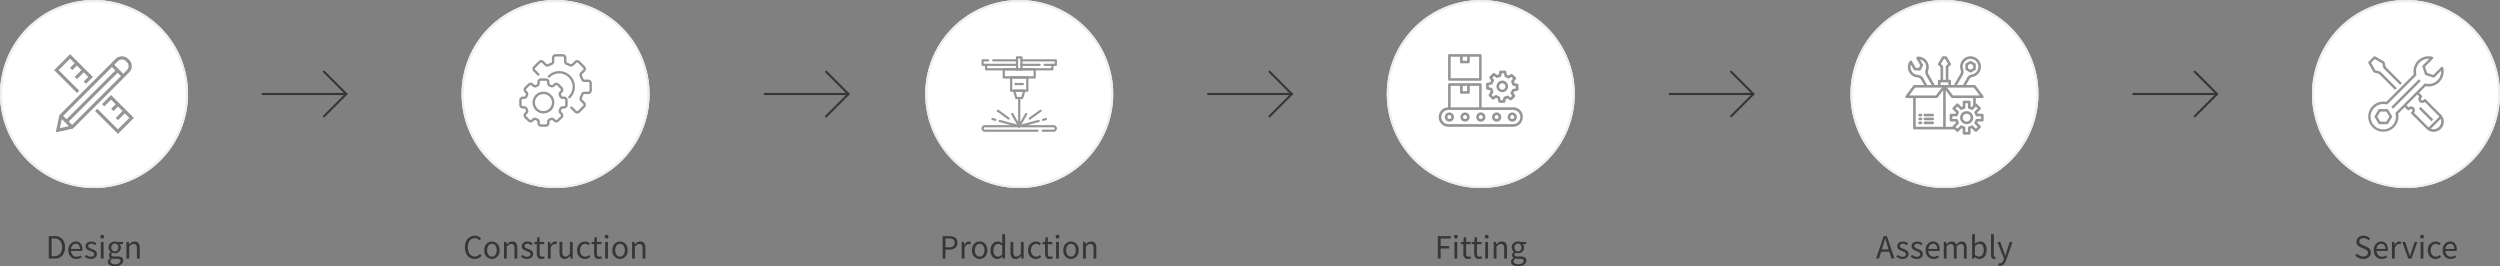 <svg xmlns="http://www.w3.org/2000/svg" xmlns:xlink="http://www.w3.org/1999/xlink" width="1170" height="124.584" viewBox="0 0 1170 124.584">
  <rect x="0" y="0" width="1170" height="124.584" fill="#808080" stroke="none"/>
  <defs>
    <clipPath id="clip-path">
      <path id="path4008" d="M0-682.665H35.333v35.333H0Z" transform="translate(0 682.665)" fill="#959595"/>
    </clipPath>
  </defs>
  <g id="cinnosti_en_desktop" transform="translate(-375 -1429)">
    <path id="Path_490" data-name="Path 490" d="M-21.176,0V-10.5h2.624a4.816,4.816,0,0,1,3.7,1.352A5.424,5.424,0,0,1-13.592-5.3a5.623,5.623,0,0,1-1.256,3.9A4.651,4.651,0,0,1-18.488,0Zm1.328-1.088h1.2A3.375,3.375,0,0,0-15.888-2.2a4.722,4.722,0,0,0,.92-3.1,4.525,4.525,0,0,0-.92-3.048,3.451,3.451,0,0,0-2.76-1.064h-1.2ZM-8.312.192A3.717,3.717,0,0,1-10.2-.3a3.507,3.507,0,0,1-1.344-1.4,4.491,4.491,0,0,1-.5-2.176,4.468,4.468,0,0,1,.5-2.192,3.744,3.744,0,0,1,1.3-1.408,3.14,3.14,0,0,1,1.68-.5,2.792,2.792,0,0,1,2.3.992A4.079,4.079,0,0,1-5.448-4.32q0,.208-.008.408a1.971,1.971,0,0,1-.04.344h-5.248A3.049,3.049,0,0,0-9.968-1.6a2.385,2.385,0,0,0,1.816.736A3.058,3.058,0,0,0-7.12-1.032a4.566,4.566,0,0,0,.9-.44l.464.864a6.011,6.011,0,0,1-1.128.56A4.011,4.011,0,0,1-8.312.192Zm-2.448-4.7H-6.6a2.785,2.785,0,0,0-.5-1.8A1.727,1.727,0,0,0-8.52-6.928,2.045,2.045,0,0,0-9.984-6.3,2.839,2.839,0,0,0-10.76-4.512ZM-1.5.192A4.093,4.093,0,0,1-3.08-.12,5.4,5.4,0,0,1-4.392-.88l.656-.88A5.9,5.9,0,0,0-2.68-1.1a2.786,2.786,0,0,0,1.232.264A1.63,1.63,0,0,0-.3-1.192a1.134,1.134,0,0,0,.384-.856A.927.927,0,0,0-.176-2.72a2.161,2.161,0,0,0-.672-.456q-.408-.184-.84-.344-.544-.208-1.072-.472a2.521,2.521,0,0,1-.864-.688A1.685,1.685,0,0,1-3.96-5.76a2.021,2.021,0,0,1,.712-1.576,2.874,2.874,0,0,1,1.976-.632,3.506,3.506,0,0,1,1.344.256,4.168,4.168,0,0,1,1.072.624L.5-6.256a4.18,4.18,0,0,0-.832-.5,2.3,2.3,0,0,0-.944-.192,1.5,1.5,0,0,0-1.08.336,1.063,1.063,0,0,0-.344.784.8.8,0,0,0,.24.6,2.1,2.1,0,0,0,.624.4q.384.168.816.344.56.208,1.1.472a2.637,2.637,0,0,1,.9.7,1.8,1.8,0,0,1,.36,1.176A2.142,2.142,0,0,1,1.024-.976a2.339,2.339,0,0,1-.96.848A3.43,3.43,0,0,1-1.5.192ZM3.176,0V-7.776H4.488V0Zm.672-9.376a.888.888,0,0,1-.632-.232.823.823,0,0,1-.248-.632.83.83,0,0,1,.248-.624.871.871,0,0,1,.632-.24.871.871,0,0,1,.632.24.83.83,0,0,1,.248.624.823.823,0,0,1-.248.632A.888.888,0,0,1,3.848-9.376ZM9.736,3.584a4.42,4.42,0,0,1-2.32-.544,1.719,1.719,0,0,1-.9-1.552,1.691,1.691,0,0,1,.3-.952,2.94,2.94,0,0,1,.832-.808V-.336a1.5,1.5,0,0,1-.488-.5,1.42,1.42,0,0,1-.2-.768,1.414,1.414,0,0,1,.272-.864,2.453,2.453,0,0,1,.576-.576V-3.1a3.145,3.145,0,0,1-.7-.864A2.431,2.431,0,0,1,6.808-5.2a2.668,2.668,0,0,1,.4-1.472,2.664,2.664,0,0,1,1.072-.96,3.21,3.21,0,0,1,1.456-.336,3.181,3.181,0,0,1,.608.056,2.977,2.977,0,0,1,.5.136h2.7v1.008h-1.6a2.026,2.026,0,0,1,.456.68,2.286,2.286,0,0,1,.184.92,2.64,2.64,0,0,1-.384,1.44,2.584,2.584,0,0,1-1.024.936,3.111,3.111,0,0,1-1.44.328,2.576,2.576,0,0,1-1.168-.272,1.876,1.876,0,0,0-.352.392.945.945,0,0,0-.144.536.75.75,0,0,0,.3.608,1.779,1.779,0,0,0,1.08.24h1.5a3.8,3.8,0,0,1,2.04.44A1.561,1.561,0,0,1,13.672.9a2.1,2.1,0,0,1-.48,1.328,3.378,3.378,0,0,1-1.36.984A5.314,5.314,0,0,1,9.736,3.584Zm0-6.928a1.56,1.56,0,0,0,1.16-.5A1.861,1.861,0,0,0,11.384-5.2a1.8,1.8,0,0,0-.48-1.328,1.59,1.59,0,0,0-1.168-.48,1.59,1.59,0,0,0-1.168.48A1.8,1.8,0,0,0,8.088-5.2a1.861,1.861,0,0,0,.488,1.352A1.56,1.56,0,0,0,9.736-3.344Zm.192,6.016a2.985,2.985,0,0,0,1.792-.488,1.369,1.369,0,0,0,.672-1.1.768.768,0,0,0-.408-.752,2.607,2.607,0,0,0-1.16-.208H9.48A4.076,4.076,0,0,1,8.992.1a4.251,4.251,0,0,1-.52-.1,2.124,2.124,0,0,0-.608.64,1.344,1.344,0,0,0-.192.672,1.12,1.12,0,0,0,.6.992A3.163,3.163,0,0,0,9.928,2.672ZM15.176,0V-7.776h1.088l.112,1.12h.048a6.209,6.209,0,0,1,1.184-.936,2.7,2.7,0,0,1,1.424-.376,2.081,2.081,0,0,1,1.8.776A3.8,3.8,0,0,1,21.4-4.928V0H20.088V-4.752a2.784,2.784,0,0,0-.352-1.584,1.278,1.278,0,0,0-1.12-.5,1.923,1.923,0,0,0-1.064.3,6.717,6.717,0,0,0-1.064.9V0Z" transform="translate(419 1550)" fill="#363636"/>
    <path id="Path_491" data-name="Path 491" d="M-37.848.192a4.315,4.315,0,0,1-2.344-.648A4.473,4.473,0,0,1-41.824-2.32a6.561,6.561,0,0,1-.6-2.928,6.448,6.448,0,0,1,.608-2.912,4.523,4.523,0,0,1,1.664-1.872,4.425,4.425,0,0,1,2.384-.656,3.553,3.553,0,0,1,1.7.392,4.13,4.13,0,0,1,1.184.9l-.72.864a3.416,3.416,0,0,0-.944-.72,2.582,2.582,0,0,0-1.2-.272A2.954,2.954,0,0,0-39.488-9,3.359,3.359,0,0,0-40.64-7.536a5.664,5.664,0,0,0-.408,2.256,5.946,5.946,0,0,0,.4,2.28A3.392,3.392,0,0,0-39.52-1.5a2.851,2.851,0,0,0,1.72.528,2.781,2.781,0,0,0,1.344-.32,4.132,4.132,0,0,0,1.088-.864l.736.832A4.665,4.665,0,0,1-36.04-.208,3.925,3.925,0,0,1-37.848.192Zm8.064,0a3.454,3.454,0,0,1-1.768-.48A3.558,3.558,0,0,1-32.88-1.68a4.468,4.468,0,0,1-.5-2.192,4.54,4.54,0,0,1,.5-2.224,3.558,3.558,0,0,1,1.328-1.392,3.454,3.454,0,0,1,1.768-.48,3.441,3.441,0,0,1,1.776.48A3.577,3.577,0,0,1-26.688-6.1a4.54,4.54,0,0,1,.5,2.224,4.468,4.468,0,0,1-.5,2.192,3.577,3.577,0,0,1-1.32,1.392A3.441,3.441,0,0,1-29.784.192Zm0-1.088A1.932,1.932,0,0,0-28.16-1.72a3.5,3.5,0,0,0,.616-2.152,3.567,3.567,0,0,0-.616-2.176,1.926,1.926,0,0,0-1.624-.832,1.932,1.932,0,0,0-1.616.832,3.534,3.534,0,0,0-.624,2.176A3.471,3.471,0,0,0-31.4-1.72,1.938,1.938,0,0,0-29.784-.9Zm5.648.9V-7.776h1.088l.112,1.12h.048A6.209,6.209,0,0,1-21.7-7.592a2.7,2.7,0,0,1,1.424-.376,2.081,2.081,0,0,1,1.8.776,3.8,3.8,0,0,1,.568,2.264V0h-1.312V-4.752a2.784,2.784,0,0,0-.352-1.584,1.278,1.278,0,0,0-1.12-.5,1.923,1.923,0,0,0-1.064.3,6.717,6.717,0,0,0-1.064.9V0Zm10.784.192A4.093,4.093,0,0,1-14.936-.12a5.4,5.4,0,0,1-1.312-.76l.656-.88a5.9,5.9,0,0,0,1.056.664A2.786,2.786,0,0,0-13.3-.832a1.63,1.63,0,0,0,1.152-.36,1.134,1.134,0,0,0,.384-.856.927.927,0,0,0-.264-.672,2.161,2.161,0,0,0-.672-.456q-.408-.184-.84-.344-.544-.208-1.072-.472a2.521,2.521,0,0,1-.864-.688,1.685,1.685,0,0,1-.336-1.08A2.021,2.021,0,0,1-15.1-7.336a2.874,2.874,0,0,1,1.976-.632,3.506,3.506,0,0,1,1.344.256,4.168,4.168,0,0,1,1.072.624l-.64.832a4.18,4.18,0,0,0-.832-.5,2.3,2.3,0,0,0-.944-.192,1.5,1.5,0,0,0-1.08.336,1.063,1.063,0,0,0-.344.784.8.8,0,0,0,.24.6,2.1,2.1,0,0,0,.624.4q.384.168.816.344.56.208,1.1.472a2.637,2.637,0,0,1,.9.7,1.8,1.8,0,0,1,.36,1.176,2.142,2.142,0,0,1-.328,1.152,2.339,2.339,0,0,1-.96.848A3.43,3.43,0,0,1-13.352.192Zm6.8,0a1.946,1.946,0,0,1-1.736-.72A3.274,3.274,0,0,1-8.776-2.4V-6.7H-9.928V-7.7l1.216-.08.16-2.176h1.1v2.176h2.1V-6.7h-2.1v4.32a1.981,1.981,0,0,0,.264,1.112,1.046,1.046,0,0,0,.936.392A1.564,1.564,0,0,0-5.8-.952q.24-.072.432-.136l.256.992a6.8,6.8,0,0,1-.7.2A3.257,3.257,0,0,1-6.552.192ZM-3.592,0V-7.776H-2.5l.112,1.408h.048a3.546,3.546,0,0,1,.976-1.168A2.016,2.016,0,0,1-.136-7.968a2.067,2.067,0,0,1,.832.16L.44-6.656a2.959,2.959,0,0,0-.352-.1,2.089,2.089,0,0,0-.4-.032,1.742,1.742,0,0,0-1.032.4A3.183,3.183,0,0,0-2.28-4.992V0ZM4.232.192A2.1,2.1,0,0,1,2.424-.584a3.762,3.762,0,0,1-.576-2.264V-7.776H3.176v4.752A2.836,2.836,0,0,0,3.52-1.44a1.257,1.257,0,0,0,1.112.5,1.914,1.914,0,0,0,1.08-.312,4.643,4.643,0,0,0,1.016-1v-5.52H8.04V0H6.952L6.84-1.216H6.792A5.1,5.1,0,0,1,5.64-.192,2.58,2.58,0,0,1,4.232.192Zm9.5,0a3.647,3.647,0,0,1-1.856-.48A3.379,3.379,0,0,1,10.568-1.68a4.651,4.651,0,0,1-.48-2.192,4.426,4.426,0,0,1,.52-2.224,3.6,3.6,0,0,1,1.376-1.392,3.717,3.717,0,0,1,1.848-.48,2.959,2.959,0,0,1,1.32.272,4.017,4.017,0,0,1,.952.64l-.672.864a3.294,3.294,0,0,0-.712-.5,1.82,1.82,0,0,0-.84-.192,2.178,2.178,0,0,0-1.256.376,2.506,2.506,0,0,0-.864,1.056,3.744,3.744,0,0,0-.312,1.576,3.324,3.324,0,0,0,.664,2.152A2.123,2.123,0,0,0,13.848-.9a2.222,2.222,0,0,0,1.008-.232,3.593,3.593,0,0,0,.816-.552l.576.88a4.165,4.165,0,0,1-1.168.728A3.49,3.49,0,0,1,13.736.192Zm6.512,0a1.946,1.946,0,0,1-1.736-.72A3.274,3.274,0,0,1,18.024-2.4V-6.7H16.872V-7.7l1.216-.08.16-2.176h1.1v2.176h2.1V-6.7h-2.1v4.32a1.981,1.981,0,0,0,.264,1.112,1.046,1.046,0,0,0,.936.392A1.564,1.564,0,0,0,21-.952q.24-.072.432-.136l.256.992a6.8,6.8,0,0,1-.7.2A3.257,3.257,0,0,1,20.248.192ZM23.208,0V-7.776H24.52V0Zm.672-9.376a.888.888,0,0,1-.632-.232A.823.823,0,0,1,23-10.24a.83.83,0,0,1,.248-.624.871.871,0,0,1,.632-.24.871.871,0,0,1,.632.24.83.83,0,0,1,.248.624.823.823,0,0,1-.248.632A.888.888,0,0,1,23.88-9.376ZM30.168.192A3.454,3.454,0,0,1,28.4-.288,3.558,3.558,0,0,1,27.072-1.68a4.468,4.468,0,0,1-.5-2.192,4.54,4.54,0,0,1,.5-2.224A3.558,3.558,0,0,1,28.4-7.488a3.454,3.454,0,0,1,1.768-.48,3.441,3.441,0,0,1,1.776.48A3.577,3.577,0,0,1,33.264-6.1a4.54,4.54,0,0,1,.5,2.224,4.468,4.468,0,0,1-.5,2.192,3.577,3.577,0,0,1-1.32,1.392A3.441,3.441,0,0,1,30.168.192Zm0-1.088a1.932,1.932,0,0,0,1.624-.824,3.5,3.5,0,0,0,.616-2.152,3.567,3.567,0,0,0-.616-2.176,1.926,1.926,0,0,0-1.624-.832,1.932,1.932,0,0,0-1.616.832,3.534,3.534,0,0,0-.624,2.176,3.471,3.471,0,0,0,.624,2.152A1.938,1.938,0,0,0,30.168-.9Zm5.648.9V-7.776H36.9l.112,1.12h.048a6.209,6.209,0,0,1,1.184-.936,2.7,2.7,0,0,1,1.424-.376,2.081,2.081,0,0,1,1.8.776,3.8,3.8,0,0,1,.568,2.264V0H40.728V-4.752a2.784,2.784,0,0,0-.352-1.584,1.278,1.278,0,0,0-1.12-.5,1.923,1.923,0,0,0-1.064.3,6.716,6.716,0,0,0-1.064.9V0Z" transform="translate(635 1550)" fill="#363636"/>
    <path id="Path_492" data-name="Path 492" d="M-35.864,0V-10.5h2.992a6.651,6.651,0,0,1,2.064.288,2.679,2.679,0,0,1,1.376.968,3.046,3.046,0,0,1,.5,1.832A2.856,2.856,0,0,1-30.008-4.96a4.563,4.563,0,0,1-2.8.8h-1.728V0Zm1.328-5.248h1.568a3.29,3.29,0,0,0,2.04-.52,1.955,1.955,0,0,0,.664-1.64,1.717,1.717,0,0,0-.7-1.576,3.926,3.926,0,0,0-2.072-.44h-1.5ZM-26.936,0V-7.776h1.088l.112,1.408h.048a3.546,3.546,0,0,1,.976-1.168,2.016,2.016,0,0,1,1.232-.432,2.067,2.067,0,0,1,.832.16L-22.9-6.656a2.959,2.959,0,0,0-.352-.1,2.089,2.089,0,0,0-.4-.032,1.742,1.742,0,0,0-1.032.4,3.183,3.183,0,0,0-.936,1.392V0Zm8.416.192a3.454,3.454,0,0,1-1.768-.48A3.558,3.558,0,0,1-21.616-1.68a4.468,4.468,0,0,1-.5-2.192,4.54,4.54,0,0,1,.5-2.224,3.558,3.558,0,0,1,1.328-1.392,3.454,3.454,0,0,1,1.768-.48,3.441,3.441,0,0,1,1.776.48A3.577,3.577,0,0,1-15.424-6.1a4.54,4.54,0,0,1,.5,2.224,4.468,4.468,0,0,1-.5,2.192,3.577,3.577,0,0,1-1.32,1.392A3.441,3.441,0,0,1-18.52.192Zm0-1.088A1.932,1.932,0,0,0-16.9-1.72a3.5,3.5,0,0,0,.616-2.152A3.567,3.567,0,0,0-16.9-6.048,1.926,1.926,0,0,0-18.52-6.88a1.932,1.932,0,0,0-1.616.832,3.534,3.534,0,0,0-.624,2.176,3.471,3.471,0,0,0,.624,2.152A1.938,1.938,0,0,0-18.52-.9Zm8.3,1.088A2.88,2.88,0,0,1-12.552-.872a4.583,4.583,0,0,1-.88-3,4.729,4.729,0,0,1,.472-2.184,3.564,3.564,0,0,1,1.248-1.416,3.022,3.022,0,0,1,1.656-.5,2.655,2.655,0,0,1,1.168.24,5.218,5.218,0,0,1,1.008.656L-7.944-8.4v-2.992h1.328V0H-7.7l-.112-.912h-.048A4.507,4.507,0,0,1-8.92-.136,2.689,2.689,0,0,1-10.216.192Zm.288-1.1A2.709,2.709,0,0,0-7.944-1.984V-6.048A3.3,3.3,0,0,0-8.9-6.68a2.48,2.48,0,0,0-.936-.184,1.84,1.84,0,0,0-1.128.376,2.629,2.629,0,0,0-.808,1.04,3.717,3.717,0,0,0-.3,1.56,3.729,3.729,0,0,0,.56,2.184A1.826,1.826,0,0,0-9.928-.912ZM-1.72.192A2.1,2.1,0,0,1-3.528-.584,3.762,3.762,0,0,1-4.1-2.848V-7.776h1.328v4.752A2.836,2.836,0,0,0-2.432-1.44a1.257,1.257,0,0,0,1.112.5A1.914,1.914,0,0,0-.24-1.256a4.643,4.643,0,0,0,1.016-1v-5.52H2.088V0H1L.888-1.216H.84A5.1,5.1,0,0,1-.312-.192,2.58,2.58,0,0,1-1.72.192Zm9.5,0a3.647,3.647,0,0,1-1.856-.48A3.379,3.379,0,0,1,4.616-1.68a4.651,4.651,0,0,1-.48-2.192A4.426,4.426,0,0,1,4.656-6.1,3.6,3.6,0,0,1,6.032-7.488a3.717,3.717,0,0,1,1.848-.48A2.959,2.959,0,0,1,9.2-7.7a4.017,4.017,0,0,1,.952.64l-.672.864a3.294,3.294,0,0,0-.712-.5,1.82,1.82,0,0,0-.84-.192A2.178,2.178,0,0,0,6.672-6.5a2.506,2.506,0,0,0-.864,1.056A3.744,3.744,0,0,0,5.5-3.872,3.324,3.324,0,0,0,6.16-1.72,2.123,2.123,0,0,0,7.9-.9,2.222,2.222,0,0,0,8.9-1.128,3.593,3.593,0,0,0,9.72-1.68L10.3-.8a4.165,4.165,0,0,1-1.168.728A3.49,3.49,0,0,1,7.784.192Zm6.512,0a1.946,1.946,0,0,1-1.736-.72A3.274,3.274,0,0,1,12.072-2.4V-6.7H10.92V-7.7l1.216-.08.16-2.176h1.1v2.176h2.1V-6.7H13.4v4.32a1.981,1.981,0,0,0,.264,1.112A1.046,1.046,0,0,0,14.6-.88a1.564,1.564,0,0,0,.448-.072q.24-.072.432-.136l.256.992a6.8,6.8,0,0,1-.7.2A3.257,3.257,0,0,1,14.3.192ZM17.256,0V-7.776h1.312V0Zm.672-9.376a.888.888,0,0,1-.632-.232.823.823,0,0,1-.248-.632.83.83,0,0,1,.248-.624.871.871,0,0,1,.632-.24.871.871,0,0,1,.632.24.83.83,0,0,1,.248.624.823.823,0,0,1-.248.632A.888.888,0,0,1,17.928-9.376ZM24.216.192a3.454,3.454,0,0,1-1.768-.48A3.558,3.558,0,0,1,21.12-1.68a4.468,4.468,0,0,1-.5-2.192,4.54,4.54,0,0,1,.5-2.224,3.558,3.558,0,0,1,1.328-1.392,3.454,3.454,0,0,1,1.768-.48,3.441,3.441,0,0,1,1.776.48A3.577,3.577,0,0,1,27.312-6.1a4.54,4.54,0,0,1,.5,2.224,4.468,4.468,0,0,1-.5,2.192,3.577,3.577,0,0,1-1.32,1.392A3.441,3.441,0,0,1,24.216.192Zm0-1.088A1.932,1.932,0,0,0,25.84-1.72a3.5,3.5,0,0,0,.616-2.152,3.567,3.567,0,0,0-.616-2.176,1.926,1.926,0,0,0-1.624-.832,1.932,1.932,0,0,0-1.616.832,3.534,3.534,0,0,0-.624,2.176A3.471,3.471,0,0,0,22.6-1.72,1.938,1.938,0,0,0,24.216-.9Zm5.648.9V-7.776h1.088l.112,1.12h.048A6.209,6.209,0,0,1,32.3-7.592a2.7,2.7,0,0,1,1.424-.376,2.081,2.081,0,0,1,1.8.776,3.8,3.8,0,0,1,.568,2.264V0H34.776V-4.752a2.784,2.784,0,0,0-.352-1.584,1.278,1.278,0,0,0-1.12-.5,1.923,1.923,0,0,0-1.064.3,6.717,6.717,0,0,0-1.064.9V0Z" transform="translate(852 1550)" fill="#363636"/>
    <path id="Path_493" data-name="Path 493" d="M-20.1,0V-10.5h6.048v1.12h-4.72v3.552h4V-4.7h-4V0Zm7.776,0V-7.776h1.312V0Zm.672-9.376a.888.888,0,0,1-.632-.232.823.823,0,0,1-.248-.632.83.83,0,0,1,.248-.624.871.871,0,0,1,.632-.24.871.871,0,0,1,.632.24.83.83,0,0,1,.248.624.823.823,0,0,1-.248.632A.888.888,0,0,1-11.656-9.376ZM-5.944.192A1.946,1.946,0,0,1-7.68-.528,3.274,3.274,0,0,1-8.168-2.4V-6.7H-9.32V-7.7l1.216-.08.16-2.176h1.1v2.176h2.1V-6.7h-2.1v4.32a1.981,1.981,0,0,0,.264,1.112A1.046,1.046,0,0,0-5.64-.88a1.564,1.564,0,0,0,.448-.072q.24-.072.432-.136L-4.5-.1a6.8,6.8,0,0,1-.7.2A3.257,3.257,0,0,1-5.944.192Zm5.088,0a1.946,1.946,0,0,1-1.736-.72A3.274,3.274,0,0,1-3.08-2.4V-6.7H-4.232V-7.7l1.216-.08.16-2.176h1.1v2.176h2.1V-6.7h-2.1v4.32a1.981,1.981,0,0,0,.264,1.112A1.046,1.046,0,0,0-.552-.88,1.564,1.564,0,0,0-.1-.952q.24-.072.432-.136L.584-.1a6.8,6.8,0,0,1-.7.2A3.257,3.257,0,0,1-.856.192ZM2.1,0V-7.776H3.416V0Zm.672-9.376a.888.888,0,0,1-.632-.232A.823.823,0,0,1,1.9-10.24a.83.83,0,0,1,.248-.624.871.871,0,0,1,.632-.24.871.871,0,0,1,.632.24.83.83,0,0,1,.248.624.823.823,0,0,1-.248.632A.888.888,0,0,1,2.776-9.376ZM6.04,0V-7.776H7.128l.112,1.12h.048a6.209,6.209,0,0,1,1.184-.936A2.7,2.7,0,0,1,9.9-7.968a2.081,2.081,0,0,1,1.8.776,3.8,3.8,0,0,1,.568,2.264V0H10.952V-4.752A2.784,2.784,0,0,0,10.6-6.336a1.278,1.278,0,0,0-1.12-.5,1.923,1.923,0,0,0-1.064.3,6.717,6.717,0,0,0-1.064.9V0ZM17.416,3.584A4.42,4.42,0,0,1,15.1,3.04a1.719,1.719,0,0,1-.9-1.552,1.691,1.691,0,0,1,.3-.952,2.94,2.94,0,0,1,.832-.808V-.336a1.5,1.5,0,0,1-.488-.5,1.42,1.42,0,0,1-.2-.768,1.414,1.414,0,0,1,.272-.864A2.453,2.453,0,0,1,15.5-3.04V-3.1a3.145,3.145,0,0,1-.7-.864A2.431,2.431,0,0,1,14.488-5.2a2.668,2.668,0,0,1,.4-1.472,2.664,2.664,0,0,1,1.072-.96,3.21,3.21,0,0,1,1.456-.336,3.181,3.181,0,0,1,.608.056,2.977,2.977,0,0,1,.5.136h2.7v1.008h-1.6a2.026,2.026,0,0,1,.456.68,2.286,2.286,0,0,1,.184.92,2.64,2.64,0,0,1-.384,1.44,2.584,2.584,0,0,1-1.024.936,3.111,3.111,0,0,1-1.44.328,2.576,2.576,0,0,1-1.168-.272,1.876,1.876,0,0,0-.352.392.945.945,0,0,0-.144.536.75.75,0,0,0,.3.608,1.779,1.779,0,0,0,1.08.24h1.5a3.8,3.8,0,0,1,2.04.44A1.561,1.561,0,0,1,21.352.9a2.1,2.1,0,0,1-.48,1.328,3.378,3.378,0,0,1-1.36.984A5.314,5.314,0,0,1,17.416,3.584Zm0-6.928a1.56,1.56,0,0,0,1.16-.5A1.861,1.861,0,0,0,19.064-5.2a1.8,1.8,0,0,0-.48-1.328,1.59,1.59,0,0,0-1.168-.48,1.59,1.59,0,0,0-1.168.48,1.8,1.8,0,0,0-.48,1.328,1.861,1.861,0,0,0,.488,1.352A1.56,1.56,0,0,0,17.416-3.344Zm.192,6.016A2.985,2.985,0,0,0,19.4,2.184a1.369,1.369,0,0,0,.672-1.1.768.768,0,0,0-.408-.752A2.607,2.607,0,0,0,18.5.128H17.16A4.076,4.076,0,0,1,16.672.1a4.251,4.251,0,0,1-.52-.1,2.124,2.124,0,0,0-.608.64,1.344,1.344,0,0,0-.192.672,1.12,1.12,0,0,0,.6.992A3.163,3.163,0,0,0,17.608,2.672Z" transform="translate(1068 1550)" fill="#363636"/>
    <path id="Path_494" data-name="Path 494" d="M-28.792-5.872l-.5,1.6h3.152l-.5-1.6q-.288-.88-.544-1.752t-.512-1.784h-.064q-.24.912-.5,1.784T-28.792-5.872ZM-31.992,0l3.552-10.5h1.5L-23.384,0h-1.424L-25.8-3.2h-3.824L-30.632,0Zm12.368.192A4.093,4.093,0,0,1-21.208-.12,5.4,5.4,0,0,1-22.52-.88l.656-.88a5.9,5.9,0,0,0,1.056.664,2.786,2.786,0,0,0,1.232.264,1.63,1.63,0,0,0,1.152-.36,1.134,1.134,0,0,0,.384-.856A.927.927,0,0,0-18.3-2.72a2.161,2.161,0,0,0-.672-.456q-.408-.184-.84-.344-.544-.208-1.072-.472a2.521,2.521,0,0,1-.864-.688,1.685,1.685,0,0,1-.336-1.08,2.021,2.021,0,0,1,.712-1.576A2.874,2.874,0,0,1-19.4-7.968a3.506,3.506,0,0,1,1.344.256,4.168,4.168,0,0,1,1.072.624l-.64.832a4.18,4.18,0,0,0-.832-.5,2.3,2.3,0,0,0-.944-.192,1.5,1.5,0,0,0-1.08.336,1.063,1.063,0,0,0-.344.784.8.8,0,0,0,.24.6,2.1,2.1,0,0,0,.624.4q.384.168.816.344.56.208,1.1.472a2.637,2.637,0,0,1,.9.7,1.8,1.8,0,0,1,.36,1.176A2.142,2.142,0,0,1-17.1-.976a2.339,2.339,0,0,1-.96.848A3.43,3.43,0,0,1-19.624.192Zm6.7,0A4.093,4.093,0,0,1-14.5-.12a5.4,5.4,0,0,1-1.312-.76l.656-.88A5.9,5.9,0,0,0-14.1-1.1a2.786,2.786,0,0,0,1.232.264,1.63,1.63,0,0,0,1.152-.36,1.134,1.134,0,0,0,.384-.856A.927.927,0,0,0-11.6-2.72a2.161,2.161,0,0,0-.672-.456q-.408-.184-.84-.344-.544-.208-1.072-.472a2.521,2.521,0,0,1-.864-.688,1.685,1.685,0,0,1-.336-1.08,2.021,2.021,0,0,1,.712-1.576A2.874,2.874,0,0,1-12.7-7.968a3.506,3.506,0,0,1,1.344.256,4.168,4.168,0,0,1,1.072.624l-.64.832a4.18,4.18,0,0,0-.832-.5,2.3,2.3,0,0,0-.944-.192,1.5,1.5,0,0,0-1.08.336,1.063,1.063,0,0,0-.344.784.8.8,0,0,0,.24.6,2.1,2.1,0,0,0,.624.4q.384.168.816.344.56.208,1.1.472a2.637,2.637,0,0,1,.9.7,1.8,1.8,0,0,1,.36,1.176A2.142,2.142,0,0,1-10.4-.976a2.339,2.339,0,0,1-.96.848A3.43,3.43,0,0,1-12.92.192Zm7.824,0A3.717,3.717,0,0,1-6.984-.3,3.507,3.507,0,0,1-8.328-1.7a4.491,4.491,0,0,1-.5-2.176,4.468,4.468,0,0,1,.5-2.192,3.744,3.744,0,0,1,1.3-1.408,3.14,3.14,0,0,1,1.68-.5,2.792,2.792,0,0,1,2.3.992A4.079,4.079,0,0,1-2.232-4.32q0,.208-.008.408a1.971,1.971,0,0,1-.04.344H-7.528A3.049,3.049,0,0,0-6.752-1.6a2.385,2.385,0,0,0,1.816.736A3.058,3.058,0,0,0-3.9-1.032a4.566,4.566,0,0,0,.9-.44l.464.864a6.011,6.011,0,0,1-1.128.56A4.011,4.011,0,0,1-5.1.192Zm-2.448-4.7h4.16a2.785,2.785,0,0,0-.5-1.8A1.727,1.727,0,0,0-5.3-6.928,2.045,2.045,0,0,0-6.768-6.3,2.839,2.839,0,0,0-7.544-4.512ZM-.312,0V-7.776H.776l.112,1.12H.936a5.278,5.278,0,0,1,1.12-.936,2.422,2.422,0,0,1,1.3-.376,2.23,2.23,0,0,1,1.4.392A2.274,2.274,0,0,1,5.5-6.48,6.972,6.972,0,0,1,6.728-7.552a2.353,2.353,0,0,1,1.328-.416,2.089,2.089,0,0,1,1.784.776,3.723,3.723,0,0,1,.584,2.264V0H9.112V-4.752A2.784,2.784,0,0,0,8.76-6.336a1.243,1.243,0,0,0-1.088-.5,2.928,2.928,0,0,0-1.952,1.2V0H4.408V-4.752a2.784,2.784,0,0,0-.352-1.584,1.261,1.261,0,0,0-1.1-.5A2.928,2.928,0,0,0,1-5.632V0Zm16.7.192a2.733,2.733,0,0,1-1.128-.264,4.217,4.217,0,0,1-1.1-.728H14.12l-.112.8H12.952V-11.392h1.312v3.1L14.232-6.88a5.311,5.311,0,0,1,1.16-.776,2.849,2.849,0,0,1,1.272-.312,2.674,2.674,0,0,1,2.3,1.072,4.777,4.777,0,0,1,.784,2.88,5.034,5.034,0,0,1-.472,2.272A3.579,3.579,0,0,1,18.048-.3,2.97,2.97,0,0,1,16.392.192Zm-.224-1.1a1.93,1.93,0,0,0,1.592-.824A3.637,3.637,0,0,0,18.392-4a4.013,4.013,0,0,0-.472-2.072,1.688,1.688,0,0,0-1.576-.792,2.138,2.138,0,0,0-1.008.272,5.329,5.329,0,0,0-1.072.784v4.08A3.27,3.27,0,0,0,15.28-1.1,2.639,2.639,0,0,0,16.168-.912Zm7.024,1.1a1.221,1.221,0,0,1-1.064-.456,2.211,2.211,0,0,1-.328-1.3v-9.824h1.312v9.92a.692.692,0,0,0,.112.44A.327.327,0,0,0,23.48-.9.85.85,0,0,0,23.6-.9l.168-.024.176.992a1.132,1.132,0,0,1-.3.1A2.579,2.579,0,0,1,23.192.192Zm2.816,3.152A2.4,2.4,0,0,1,25.52,3.3a3.741,3.741,0,0,1-.424-.112l.256-1.04.288.072a1.254,1.254,0,0,0,.3.04,1.412,1.412,0,0,0,1.088-.472A3.269,3.269,0,0,0,27.7.592L27.88.016,24.76-7.776h1.36l1.584,4.3q.176.5.376,1.072t.376,1.12h.064q.176-.528.336-1.1t.32-1.088l1.392-4.3h1.28L28.92.64a7.141,7.141,0,0,1-.648,1.376,3.046,3.046,0,0,1-.928.968A2.392,2.392,0,0,1,26.008,3.344Z" transform="translate(1285 1550)" fill="#363636"/>
    <path id="Path_495" data-name="Path 495" d="M-20.016.192a4.94,4.94,0,0,1-2.048-.424A5.281,5.281,0,0,1-23.7-1.36l.8-.928a4.378,4.378,0,0,0,1.32.952A3.641,3.641,0,0,0-20-.976a2.483,2.483,0,0,0,1.616-.472,1.525,1.525,0,0,0,.576-1.24,1.443,1.443,0,0,0-.232-.864,1.95,1.95,0,0,0-.624-.544q-.392-.224-.888-.448l-1.5-.656a5.465,5.465,0,0,1-.984-.544,2.876,2.876,0,0,1-.816-.864,2.411,2.411,0,0,1-.328-1.3,2.511,2.511,0,0,1,.424-1.432,2.873,2.873,0,0,1,1.176-.992,3.879,3.879,0,0,1,1.7-.36,4.2,4.2,0,0,1,1.744.36,4.377,4.377,0,0,1,1.36.936l-.72.864a3.741,3.741,0,0,0-1.064-.728,3.171,3.171,0,0,0-1.32-.264A2.246,2.246,0,0,0-21.3-9.1a1.344,1.344,0,0,0-.536,1.12,1.272,1.272,0,0,0,.264.824,2.058,2.058,0,0,0,.664.536q.4.208.816.384l1.488.64a5.3,5.3,0,0,1,1.1.616,2.722,2.722,0,0,1,.776.88,2.665,2.665,0,0,1,.288,1.3,2.762,2.762,0,0,1-.432,1.512,3.016,3.016,0,0,1-1.232,1.08A4.213,4.213,0,0,1-20.016.192Zm8.656,0A3.717,3.717,0,0,1-13.248-.3a3.507,3.507,0,0,1-1.344-1.4,4.491,4.491,0,0,1-.5-2.176,4.468,4.468,0,0,1,.5-2.192,3.744,3.744,0,0,1,1.3-1.408,3.14,3.14,0,0,1,1.68-.5,2.792,2.792,0,0,1,2.3.992A4.079,4.079,0,0,1-8.5-4.32q0,.208-.008.408a1.971,1.971,0,0,1-.04.344h-5.248A3.049,3.049,0,0,0-13.016-1.6,2.385,2.385,0,0,0-11.2-.864a3.058,3.058,0,0,0,1.032-.168,4.566,4.566,0,0,0,.9-.44l.464.864a6.011,6.011,0,0,1-1.128.56A4.011,4.011,0,0,1-11.36.192Zm-2.448-4.7h4.16a2.785,2.785,0,0,0-.5-1.8,1.727,1.727,0,0,0-1.416-.616,2.045,2.045,0,0,0-1.464.632A2.839,2.839,0,0,0-13.808-4.512ZM-6.576,0V-7.776h1.088l.112,1.408h.048a3.546,3.546,0,0,1,.976-1.168A2.016,2.016,0,0,1-3.12-7.968a2.067,2.067,0,0,1,.832.16l-.256,1.152a2.959,2.959,0,0,0-.352-.1,2.089,2.089,0,0,0-.4-.032,1.742,1.742,0,0,0-1.032.4,3.183,3.183,0,0,0-.936,1.392V0ZM1.056,0l-2.8-7.776h1.36L1.088-3.36q.176.576.36,1.152t.36,1.136h.064q.176-.56.36-1.136T2.576-3.36L4.048-7.776h1.3L2.592,0ZM6.848,0V-7.776H8.16V0ZM7.52-9.376a.888.888,0,0,1-.632-.232.823.823,0,0,1-.248-.632.83.83,0,0,1,.248-.624.871.871,0,0,1,.632-.24.871.871,0,0,1,.632.24.83.83,0,0,1,.248.624.823.823,0,0,1-.248.632A.888.888,0,0,1,7.52-9.376ZM13.856.192A3.647,3.647,0,0,1,12-.288,3.379,3.379,0,0,1,10.688-1.68a4.651,4.651,0,0,1-.48-2.192,4.426,4.426,0,0,1,.52-2.224A3.6,3.6,0,0,1,12.1-7.488a3.717,3.717,0,0,1,1.848-.48,2.959,2.959,0,0,1,1.32.272,4.017,4.017,0,0,1,.952.64l-.672.864a3.294,3.294,0,0,0-.712-.5A1.82,1.82,0,0,0,14-6.88a2.178,2.178,0,0,0-1.256.376,2.506,2.506,0,0,0-.864,1.056,3.744,3.744,0,0,0-.312,1.576,3.324,3.324,0,0,0,.664,2.152A2.123,2.123,0,0,0,13.968-.9a2.222,2.222,0,0,0,1.008-.232,3.593,3.593,0,0,0,.816-.552l.576.88A4.165,4.165,0,0,1,15.2-.072,3.49,3.49,0,0,1,13.856.192Zm7.04,0A3.717,3.717,0,0,1,19.008-.3a3.507,3.507,0,0,1-1.344-1.4,4.491,4.491,0,0,1-.5-2.176,4.468,4.468,0,0,1,.5-2.192,3.744,3.744,0,0,1,1.3-1.408,3.14,3.14,0,0,1,1.68-.5,2.792,2.792,0,0,1,2.3.992A4.079,4.079,0,0,1,23.76-4.32q0,.208-.008.408a1.971,1.971,0,0,1-.04.344H18.464A3.049,3.049,0,0,0,19.24-1.6a2.385,2.385,0,0,0,1.816.736,3.058,3.058,0,0,0,1.032-.168,4.566,4.566,0,0,0,.9-.44l.464.864a6.011,6.011,0,0,1-1.128.56A4.011,4.011,0,0,1,20.9.192Zm-2.448-4.7h4.16a2.785,2.785,0,0,0-.5-1.8,1.727,1.727,0,0,0-1.416-.616,2.045,2.045,0,0,0-1.464.632A2.839,2.839,0,0,0,18.448-4.512Z" transform="translate(1501 1550)" fill="#363636"/>
    <g id="Group_19" data-name="Group 19" transform="translate(0 -51)">
      <circle id="Ellipse_7" data-name="Ellipse 7" cx="44" cy="44" r="44" transform="translate(375 1480)" fill="#fff"/>
      <path id="Ellipse_7_-_Outline" data-name="Ellipse 7 - Outline" d="M44,1A43.012,43.012,0,0,0,27.263,83.621,43.011,43.011,0,0,0,60.737,4.379,42.73,42.73,0,0,0,44,1m0-1A44,44,0,1,1,0,44,44,44,0,0,1,44,0Z" transform="translate(375 1480)" fill="#eee"/>
      <path id="edit-tools" d="M35.981,14.962l.106-.121.951-.951,1.72-1.72a4.117,4.117,0,0,0,0-5.855l-.483-.483a4.229,4.229,0,0,0-5.855,0L30.7,7.553,6.256,32l-.166.166L4.384,40.206,12.427,38.5Zm-2.49-8.073a2.694,2.694,0,0,1,3.712,0l.5.5a2.623,2.623,0,0,1,0,3.712l-1.72,1.72-4.21-4.21ZM30.7,9.681,32.27,11.25,9.424,34.1,7.855,32.526ZM6.346,38.245l.89-4.195,3.3,3.3Zm5.719-1.509L10.5,35.167,33.341,12.321l1.569,1.569ZM14.328,21.8,3.63,11.1,11.1,3.63l10.7,10.7L18.553,17.5l-1.071-1.071L19.61,14.3l-2.128-2.143-3.169,3.184-1.071-1.071L16.411,11.1,14.283,8.957,12.14,11.1l-1.071-1.071,2.143-2.143L11.084,5.758,5.743,11.1l9.642,9.642L14.313,21.8ZM40.961,33.492l-7.469,7.469-10.7-10.7,1.071-1.056,9.627,9.627,5.342-5.342-2.128-2.128-3.184,3.169-1.071-1.071,3.184-3.184L33.492,28.15l-2.128,2.128-1.071-1.071,2.128-2.143-2.143-2.128L27.109,28.1l-1.071-1.071,4.21-4.27,10.7,10.7Z" transform="translate(396.705 1501.705)" fill="#959595"/>
    </g>
    <g id="Group_21" data-name="Group 21" transform="translate(127 -51)">
      <circle id="Ellipse_9" data-name="Ellipse 9" cx="44" cy="44" r="44" transform="translate(681 1480)" fill="#fff"/>
      <path id="Ellipse_9_-_Outline" data-name="Ellipse 9 - Outline" d="M44,1A43.012,43.012,0,0,0,27.263,83.621,43.011,43.011,0,0,0,60.737,4.379,42.73,42.73,0,0,0,44,1m0-1A44,44,0,1,1,0,44,44,44,0,0,1,44,0Z" transform="translate(681 1480)" fill="#eee"/>
      <g id="g4002" transform="translate(707.333 2188.999)">
        <g id="g4004" transform="translate(0 -682.665)">
          <g id="g4006" clip-path="url(#clip-path)">
            <g id="g4012" transform="translate(5.024 1.391)">
              <path id="path4014" d="M1.6-8.965H-9.482A.518.518,0,0,1-10-9.482.518.518,0,0,1-9.482-10H1.6a.518.518,0,0,1,.518.518A.518.518,0,0,1,1.6-8.965Z" transform="translate(10 10)" fill="#959595"/>
            </g>
            <g id="g4016" transform="translate(0.008 1.391)">
              <path id="path4018" d="M-304.4-47.26h-16.1a.518.518,0,0,1-.518-.518v-2.09a.518.518,0,0,1,.518-.518h2.58a.518.518,0,0,1,.518.518.518.518,0,0,1-.518.518h-2.062v1.055h15.58a.518.518,0,0,1,.518.518A.518.518,0,0,1-304.4-47.26Z" transform="translate(321.018 50.385)" fill="#959595"/>
            </g>
          </g>
        </g>
        <g id="g4020" transform="translate(18.192 -679.184)">
          <path id="path4022" d="M-164.762-8.965h-8.476a.518.518,0,0,1-.518-.518.518.518,0,0,1,.518-.518h8.476a.518.518,0,0,1,.518.518A.518.518,0,0,1-164.762-8.965Z" transform="translate(173.756 10)" fill="#959595"/>
        </g>
        <g id="g4024" transform="translate(0 -682.665)">
          <g id="g4026" clip-path="url(#clip-path)">
            <g id="g4032" transform="translate(18.192 1.391)">
              <path id="path4034" d="M6.615-6.875h-5.2A.518.518,0,0,1,.9-7.392a.518.518,0,0,1,.518-.518H6.1V-8.965H-9.482A.518.518,0,0,1-10-9.482.518.518,0,0,1-9.482-10h16.1a.518.518,0,0,1,.518.518v2.09A.518.518,0,0,1,6.615-6.875Z" transform="translate(10 10)" fill="#959595"/>
            </g>
          </g>
        </g>
        <g id="g4036" transform="translate(1.629 -679.184)">
          <path id="path4038" d="M-578.154-6.875h-31.04a.518.518,0,0,1-.518-.518v-2.09a.518.518,0,0,1,.518-.518.518.518,0,0,1,.518.518V-7.91h30V-9.482a.518.518,0,0,1,.518-.518.518.518,0,0,1,.518.518v2.09A.518.518,0,0,1-578.154-6.875Z" transform="translate(609.712 10)" fill="#959595"/>
        </g>
        <path id="path4040" d="M206.4-570.182H191.917a.518.518,0,0,1-.518-.518v-3.8a.518.518,0,0,1,.518-.518H206.4a.518.518,0,0,1,.518.518v3.8A.518.518,0,0,1,206.4-570.182Zm-13.968-1.035h13.45v-2.765h-13.45Z" transform="translate(-181.493 -102.076)" fill="#959595"/>
        <g id="g4042" transform="translate(0 -682.665)">
          <g id="g4044" clip-path="url(#clip-path)">
            <path id="path4050" d="M313.781-675.894h-2.086a.518.518,0,0,1-.518-.518v-5.562a.518.518,0,0,1,.518-.518h2.086a.518.518,0,0,1,.518.518v5.563A.518.518,0,0,1,313.781-675.894Zm-1.569-1.035h1.051v-4.527h-1.051Z" transform="translate(-295.071 682.501)" fill="#959595"/>
          </g>
        </g>
        <path id="path4052" d="M266.4-494.333h-7.557a.518.518,0,0,1-.518-.518v-6.219a.518.518,0,0,1,.518-.518H266.4a.518.518,0,0,1,.518.518v6.219A.518.518,0,0,1,266.4-494.333Zm-7.04-1.035h6.522v-5.183h-6.522Z" transform="translate(-244.956 -171.706)" fill="#959595"/>
        <g id="g4054" transform="translate(14.748 -667.074)">
          <path id="path4056" d="M-78.522-71.8h-2.734a.518.518,0,0,1-.5-.368l-1.035-3.43a.518.518,0,0,1,.08-.458.518.518,0,0,1,.415-.209h4.8a.518.518,0,0,1,.415.209.518.518,0,0,1,.08.458l-1.035,3.43A.518.518,0,0,1-78.522-71.8Zm-2.349-1.035h1.965l.722-2.395h-3.41Z" transform="translate(82.808 76.264)" fill="#959595"/>
        </g>
        <g id="g4058" transform="translate(17.133 -663.644)">
          <path id="path4060" d="M-9.482-250.776h0a.518.518,0,0,1-.517-.518l.016-13.2a.518.518,0,0,1,.518-.517.518.518,0,0,1,.517.518l-.016,13.2A.518.518,0,0,1-9.482-250.776Z" transform="translate(10 265.01)" fill="#959595"/>
        </g>
        <g id="g4062" transform="translate(13.885 -656.149)">
          <path id="path4064" d="M-68.99-113.461a.517.517,0,0,1-.45-.262l-3.248-5.7a.518.518,0,0,1,.194-.706.518.518,0,0,1,.706.194l3.248,5.7a.518.518,0,0,1-.194.706A.515.515,0,0,1-68.99-113.461Z" transform="translate(72.756 120.2)" fill="#959595"/>
        </g>
        <g id="g4066" transform="translate(7.159 -657.668)">
          <path id="path4068" d="M-100.846-75.122a.515.515,0,0,1-.3-.1l-4.987-3.611a.518.518,0,0,1-.116-.723.518.518,0,0,1,.723-.116l4.987,3.611a.518.518,0,0,1,.116.723A.517.517,0,0,1-100.846-75.122Z" transform="translate(106.35 79.769)" fill="#959595"/>
        </g>
        <g id="g4070" transform="translate(0 -682.665)">
          <g id="g4072" clip-path="url(#clip-path)">
            <g id="g4078" transform="translate(-0.008 32.219)">
              <path id="path4080" d="M-472.917-47.216h-5.1a.518.518,0,0,1-.518-.518.518.518,0,0,1,.518-.518h5.1a.52.52,0,0,0,.37-.154.524.524,0,0,0,.154-.373.526.526,0,0,0-.524-.526h-32.2a.526.526,0,0,0-.524.526.526.526,0,0,0,.524.526h24.665a.518.518,0,0,1,.518.518.518.518,0,0,1-.518.518h-24.665a1.562,1.562,0,0,1-1.56-1.561,1.562,1.562,0,0,1,1.56-1.561h32.2a1.562,1.562,0,0,1,1.56,1.561,1.552,1.552,0,0,1-.456,1.1A1.548,1.548,0,0,1-472.917-47.216Z" transform="translate(506.675 50.339)" fill="#959595"/>
            </g>
            <g id="g4082" transform="translate(8.04 29.771)">
              <path id="path4084" d="M-176.059-53.826a.518.518,0,0,1-.135-.018l-9.092-2.449a.518.518,0,0,1-.365-.634.518.518,0,0,1,.634-.365l9.092,2.449a.518.518,0,0,1,.365.634A.518.518,0,0,1-176.059-53.826Z" transform="translate(185.669 57.31)" fill="#959595"/>
            </g>
            <g id="g4086" transform="translate(4.642 28.855)">
              <path id="path4088" d="M-33.523-15.44a.518.518,0,0,1-.135-.018l-1.312-.353a.518.518,0,0,1-.365-.634.518.518,0,0,1,.634-.365l1.312.353a.518.518,0,0,1,.365.634A.518.518,0,0,1-33.523-15.44Z" transform="translate(35.353 16.829)" fill="#959595"/>
            </g>
            <g id="g4090" transform="translate(17.133 26.516)">
              <path id="path4092" d="M-9.485-113.461a.515.515,0,0,1-.256-.068.518.518,0,0,1-.194-.706l3.248-5.7a.518.518,0,0,1,.706-.194.518.518,0,0,1,.194.706l-3.248,5.7A.517.517,0,0,1-9.485-113.461Z" transform="translate(10.002 120.2)" fill="#959595"/>
            </g>
            <g id="g4094" transform="translate(22.066 24.997)">
              <path id="path4096" d="M-9.483-75.829a.517.517,0,0,1-.42-.214.518.518,0,0,1,.116-.723l5.04-3.65a.518.518,0,0,1,.723.116.518.518,0,0,1-.116.723l-5.04,3.65A.515.515,0,0,1-9.483-75.829Z" transform="translate(10.001 80.514)" fill="#959595"/>
            </g>
            <g id="g4098" transform="translate(17.133 29.771)">
              <path id="path4100" d="M-9.485-53.826a.518.518,0,0,1-.5-.383.518.518,0,0,1,.365-.634l9.092-2.449a.518.518,0,0,1,.634.365.518.518,0,0,1-.365.634L-9.35-53.844A.518.518,0,0,1-9.485-53.826Z" transform="translate(10.002 57.31)" fill="#959595"/>
            </g>
            <g id="g4102" transform="translate(28.311 28.855)">
              <path id="path4104" d="M-9.485-15.44a.518.518,0,0,1-.5-.383.518.518,0,0,1,.365-.634l1.312-.353a.518.518,0,0,1,.634.365.518.518,0,0,1-.365.634l-1.312.353A.518.518,0,0,1-9.485-15.44Z" transform="translate(10.002 16.829)" fill="#959595"/>
            </g>
            <g id="g4106" transform="translate(15.418 12.482)">
              <path id="path4108" d="M-6.052-8.965h-3.43A.518.518,0,0,1-10-9.482.518.518,0,0,1-9.482-10h3.43a.518.518,0,0,1,.518.518A.518.518,0,0,1-6.052-8.965Z" transform="translate(10 10)" fill="#959595"/>
            </g>
          </g>
        </g>
      </g>
    </g>
    <g id="Group_22" data-name="Group 22" transform="translate(197 -51)">
      <circle id="Ellipse_10" data-name="Ellipse 10" cx="44" cy="44" r="44" transform="translate(827 1480)" fill="#fff"/>
      <path id="Ellipse_10_-_Outline" data-name="Ellipse 10 - Outline" d="M44,1A43.012,43.012,0,0,0,27.263,83.621,43.011,43.011,0,0,0,60.737,4.379,42.73,42.73,0,0,0,44,1m0-1A44,44,0,1,1,0,44,44,44,0,0,1,44,0Z" transform="translate(827 1480)" fill="#eee"/>
      <g id="production-line" transform="translate(850.321 1499.935)">
        <path id="Path_55" data-name="Path 55" d="M35.861,38.771H21.079V28.116a.582.582,0,0,0-.616-.616H5.989a.582.582,0,0,0-.616.616V38.771A4.539,4.539,0,0,0,1,43.268v.062a4.548,4.548,0,0,0,4.558,4.558H35.8a4.548,4.548,0,0,0,4.558-4.558A4.457,4.457,0,0,0,35.861,38.771ZM14.3,28.732V31.2H12.21V28.732Zm-7.7,0h4.373v3.08a.582.582,0,0,0,.616.616H14.92a.582.582,0,0,0,.616-.616v-3.08h4.373V38.771H6.6Zm32.582,14.6a3.312,3.312,0,0,1-3.326,3.326H5.558a3.326,3.326,0,0,1,0-6.652H35.8a3.326,3.326,0,0,1,3.388,3.326Z" transform="translate(0 -8.488)" fill="#959595"/>
        <path id="Path_56" data-name="Path 56" d="M7.756,49.7a2.156,2.156,0,1,0,2.156,2.156A2.182,2.182,0,0,0,7.756,49.7Zm0,3.08a.924.924,0,1,1,.924-.924A.947.947,0,0,1,7.756,52.78Z" transform="translate(-1.767 -17.015)" fill="#959595"/>
        <path id="Path_57" data-name="Path 57" d="M19.656,49.7a2.156,2.156,0,1,0,2.156,2.156A2.142,2.142,0,0,0,19.656,49.7Zm0,3.08a.924.924,0,1,1,.924-.924A.907.907,0,0,1,19.656,52.78Z" transform="translate(-6.337 -17.015)" fill="#959595"/>
        <path id="Path_58" data-name="Path 58" d="M31.656,49.7a2.156,2.156,0,1,0,2.156,2.156A2.182,2.182,0,0,0,31.656,49.7Zm0,3.08a.924.924,0,1,1,.924-.924A.947.947,0,0,1,31.656,52.78Z" transform="translate(-10.946 -17.015)" fill="#959595"/>
        <path id="Path_59" data-name="Path 59" d="M43.656,49.7a2.156,2.156,0,1,0,2.156,2.156A2.182,2.182,0,0,0,43.656,49.7Zm0,3.08a.924.924,0,1,1,.924-.924A.947.947,0,0,1,43.656,52.78Z" transform="translate(-15.555 -17.015)" fill="#959595"/>
        <path id="Path_60" data-name="Path 60" d="M55.556,49.7a2.156,2.156,0,1,0,2.156,2.156A2.182,2.182,0,0,0,55.556,49.7Zm0,3.08a.924.924,0,1,1,.924-.924A.947.947,0,0,1,55.556,52.78Z" transform="translate(-20.126 -17.015)" fill="#959595"/>
        <path id="Path_61" data-name="Path 61" d="M8.716,17.842H23.19a.582.582,0,0,0,.616-.616V6.016A.582.582,0,0,0,23.19,5.4H8.716a.582.582,0,0,0-.616.616V17.287a.569.569,0,0,0,.616.554Zm8.315-11.21V8.48H14.937V6.632Zm-7.7,0H13.7V9.1a.582.582,0,0,0,.616.616h3.326a.582.582,0,0,0,.616-.616V6.632h4.373V16.671H9.332Z" transform="translate(-2.727)" fill="#959595"/>
        <path id="Path_62" data-name="Path 62" d="M37.554,26.831l1.293.246c.062.246.185.493.246.739l-.8,1.232a.652.652,0,0,0,.062.8l1.478,1.478a.646.646,0,0,0,.8.062l1.047-.739.739.37.308,1.478a.6.6,0,0,0,.616.493h2.033a.6.6,0,0,0,.616-.493l.246-1.293c.246-.062.493-.185.739-.246l1.232.8a.652.652,0,0,0,.8-.062l1.478-1.478a.646.646,0,0,0,.062-.8l-.739-1.047.37-.739,1.478-.308a.6.6,0,0,0,.493-.616V24.675a.6.6,0,0,0-.493-.616l-1.293-.246c-.062-.246-.185-.493-.246-.739l.8-1.232a.652.652,0,0,0-.062-.8l-1.54-1.417a.646.646,0,0,0-.8-.062l-1.047.678-.739-.37-.308-1.478a.6.6,0,0,0-.616-.493H43.775a.6.6,0,0,0-.616.493l-.246,1.293c-.246.062-.493.185-.739.246l-1.232-.8a.652.652,0,0,0-.8.062l-1.478,1.478a.646.646,0,0,0-.062.8l.739,1.109-.37.739-1.478.308a.6.6,0,0,0-.493.616v2.033a.728.728,0,0,0,.554.554Zm.739-2.156,1.293-.246A.69.69,0,0,0,40.08,24a3.744,3.744,0,0,1,.554-1.109.667.667,0,0,0,0-.678l-.678-.985.739-.739,1.109.739a.729.729,0,0,0,.616.062,8.98,8.98,0,0,1,1.17-.431.668.668,0,0,0,.493-.493l.246-1.17h1.047l.246,1.293a.69.69,0,0,0,.431.493,3.744,3.744,0,0,1,1.109.554.667.667,0,0,0,.678,0l.985-.678.739.739L48.826,22.7a.729.729,0,0,0-.062.616,8.98,8.98,0,0,1,.431,1.17.668.668,0,0,0,.493.493l1.17.246v1.047l-1.293.246a.69.69,0,0,0-.493.431,3.744,3.744,0,0,1-.554,1.109.667.667,0,0,0,0,.678l.678.985-.739.739-1.109-.739a.729.729,0,0,0-.616-.062,8.98,8.98,0,0,1-1.17.431.668.668,0,0,0-.493.493l-.246,1.17H43.775l-.246-1.293a.69.69,0,0,0-.431-.493,3.744,3.744,0,0,1-1.109-.554.667.667,0,0,0-.678,0l-.985.678-.739-.739.739-1.109a.729.729,0,0,0,.062-.616,8.979,8.979,0,0,1-.431-1.17.668.668,0,0,0-.493-.493l-1.17-.246Z" transform="translate(-13.827 -4.801)" fill="#959595"/>
        <path id="Path_63" data-name="Path 63" d="M47.61,30.92a2.71,2.71,0,1,0-2.71-2.71A2.657,2.657,0,0,0,47.61,30.92Zm0-4.127a1.478,1.478,0,1,1-1.478,1.478A1.459,1.459,0,0,1,47.61,26.793Z" transform="translate(-16.861 -7.72)" fill="#959595"/>
      </g>
    </g>
    <g id="Group_23" data-name="Group 23" transform="translate(246 -51)">
      <circle id="Ellipse_11" data-name="Ellipse 11" cx="44" cy="44" r="44" transform="translate(995 1480)" fill="#fff"/>
      <path id="Ellipse_11_-_Outline" data-name="Ellipse 11 - Outline" d="M44,1A43.012,43.012,0,0,0,27.263,83.621,43.011,43.011,0,0,0,60.737,4.379,42.73,42.73,0,0,0,44,1m0-1A44,44,0,1,1,0,44,44,44,0,0,1,44,0Z" transform="translate(995 1480)" fill="#eee"/>
      <g id="Package" transform="translate(1018.665 1504.333)">
        <path id="Path_41" data-name="Path 41" d="M48.306,9.853l1.833,1.058a.611.611,0,0,0,.611,0l1.833-1.058a.611.611,0,0,0,.306-.529V7.206a.611.611,0,0,0-.306-.529L50.75,5.618a.611.611,0,0,0-.611,0L48.306,6.675A.611.611,0,0,0,48,7.2V9.321A.611.611,0,0,0,48.306,9.853Zm.917-2.295,1.222-.705,1.222.705V8.97l-1.222.705L49.222,8.97Z" transform="translate(-17.888 -1.375)" fill="#959595"/>
        <path id="Path_42" data-name="Path 42" d="M38.056,28.889H35.911a5.247,5.247,0,0,0-.226-.538l1.522-1.516a.616.616,0,0,0,0-.868l-1.729-1.729A.618.618,0,0,0,35,24.067V21.556h3.056a.6.6,0,0,0,.544-.336.611.611,0,0,0-.055-.642l-3.667-4.889a.62.62,0,0,0-.489-.244H30.436l1.65-2.848a1.929,1.929,0,0,1,1.357-.9A4.828,4.828,0,0,0,36.865,9.2a4.934,4.934,0,0,0-1.772-6.484,4.883,4.883,0,0,0-7.132,5.836,1.875,1.875,0,0,1-.116,1.6l-3.056,5.292h-1.4V13.611A.611.611,0,0,0,22.778,13h-.611V7.139L23.212,6.1a.62.62,0,0,0,.092-.746L21.471,2.3a.6.6,0,0,0-.526-.3H19.723a.6.6,0,0,0-.526.3L17.364,5.355a.62.62,0,0,0,.092.746L18.5,7.139V13H17.89a.611.611,0,0,0-.611.611v1.833h-1.5l-2.958-5.127a1.877,1.877,0,0,1-.116-1.6A4.889,4.889,0,0,0,7.721,2.177a.614.614,0,0,0-.483.917L9.01,6.162,8.356,7.476,6.89,7.384,5.123,4.316a.607.607,0,0,0-.507-.306.6.6,0,0,0-.526.263,4.886,4.886,0,0,0,3.826,7.663,1.777,1.777,0,0,1,1.43.929l1.491,2.579H6.278a.62.62,0,0,0-.489.244L2.123,20.578a.611.611,0,0,0-.055.642.6.6,0,0,0,.544.336H5.667V35.611a.611.611,0,0,0,.611.611H24.991l.978.984a.616.616,0,0,0,.868,0l1.516-1.522a5.246,5.246,0,0,0,.538.226v2.145a.611.611,0,0,0,.611.611h2.444a.611.611,0,0,0,.611-.611V35.911a5.247,5.247,0,0,0,.538-.226l1.516,1.522a.616.616,0,0,0,.868,0l1.729-1.729a.616.616,0,0,0,0-.868l-1.522-1.516a5.248,5.248,0,0,0,.226-.538h2.145a.611.611,0,0,0,.611-.611V29.5A.611.611,0,0,0,38.056,28.889ZM28.9,10.763a3.087,3.087,0,0,0,.208-2.628,3.665,3.665,0,1,1,4.113,2.359,3.169,3.169,0,0,0-2.2,1.491l-2,3.459H26.2Zm5.182,5.9,2.75,3.667H24.306l-2.75-3.667ZM20.071,3.222H20.6l1.412,2.353-.886.88a.631.631,0,0,0-.177.434V13H19.723V6.889a.631.631,0,0,0-.177-.434l-.886-.88ZM10.41,12.254a3.023,3.023,0,0,0-2.444-1.54A3.667,3.667,0,0,1,4.628,5.9L5.991,8.276a.615.615,0,0,0,.495.306l2.2.141a.611.611,0,0,0,.587-.342l.978-1.974a.635.635,0,0,0-.018-.574L8.863,3.461a3.667,3.667,0,0,1,2.695,4.834,3.123,3.123,0,0,0,.2,2.634l2.609,4.516H12.249ZM3.834,20.333l2.75-3.667H19.112l-2.75,3.667ZM19.723,35H6.89V21.556h9.778a.62.62,0,0,0,.489-.244l2.567-3.422ZM18.5,15.444V14.222h3.667v1.222Zm5.738,19.164a.649.649,0,0,0-.171.391H20.945V17.889l2.567,3.422a.62.62,0,0,0,.489.244h9.778v3.52l-.684.684a5.247,5.247,0,0,0-.538-.226V23.389a.611.611,0,0,0-.611-.611H29.5a.611.611,0,0,0-.611.611v2.145a5.247,5.247,0,0,0-.538.226l-1.516-1.522a.616.616,0,0,0-.868,0l-1.729,1.729a.616.616,0,0,0,0,.868l1.522,1.516a5.247,5.247,0,0,0-.226.538H23.39a.611.611,0,0,0-.611.611v2.444a.611.611,0,0,0,.611.611h2.145a5.247,5.247,0,0,0,.226.538Zm13.206-3.276H35.459a.611.611,0,0,0-.593.458,4.057,4.057,0,0,1-.458,1.094.628.628,0,0,0,.092.752l1.412,1.406-.868.868L33.638,34.5a.628.628,0,0,0-.752-.092,4.057,4.057,0,0,1-1.094.458.611.611,0,0,0-.458.593v1.986H30.112V35.458a.611.611,0,0,0-.458-.593,4.057,4.057,0,0,1-1.094-.458.628.628,0,0,0-.752.092L26.4,35.911l-.868-.868,1.412-1.406a.628.628,0,0,0,.092-.752,4.057,4.057,0,0,1-.458-1.094.611.611,0,0,0-.593-.458H24V30.111h1.986a.611.611,0,0,0,.593-.458,4.057,4.057,0,0,1,.458-1.094.628.628,0,0,0-.092-.752L25.535,26.4l.868-.868,1.406,1.412a.628.628,0,0,0,.752.092,4.057,4.057,0,0,1,1.094-.458.611.611,0,0,0,.458-.593V24h1.222v1.986a.611.611,0,0,0,.458.593,4.057,4.057,0,0,1,1.094.458.628.628,0,0,0,.752-.092l1.406-1.412.868.868L34.5,27.807a.628.628,0,0,0-.092.752,4.057,4.057,0,0,1,.458,1.094.611.611,0,0,0,.593.458h1.986Z" transform="translate(0)" fill="#959595"/>
        <path id="Path_43" data-name="Path 43" d="M47.056,44a3.056,3.056,0,1,0,3.056,3.056A3.056,3.056,0,0,0,47.056,44Zm0,4.889a1.833,1.833,0,1,1,1.833-1.833A1.833,1.833,0,0,1,47.056,48.889Z" transform="translate(-16.333 -16.333)" fill="#959595"/>
        <path id="Path_44" data-name="Path 44" d="M13.222,49h-.611a.611.611,0,0,0,0,1.222h.611a.611.611,0,0,0,0-1.222Z" transform="translate(-3.888 -18.278)" fill="#959595"/>
        <path id="Path_45" data-name="Path 45" d="M13.222,52h-.611a.611.611,0,1,0,0,1.222h.611a.611.611,0,0,0,0-1.222Z" transform="translate(-3.888 -19.444)" fill="#959595"/>
        <path id="Path_46" data-name="Path 46" d="M20.278,49H16.611a.611.611,0,0,0,0,1.222h3.667a.611.611,0,0,0,0-1.222Z" transform="translate(-5.444 -18.278)" fill="#959595"/>
        <path id="Path_47" data-name="Path 47" d="M13.222,46h-.611a.611.611,0,0,0,0,1.222h.611a.611.611,0,0,0,0-1.222Z" transform="translate(-3.888 -17.111)" fill="#959595"/>
        <path id="Path_48" data-name="Path 48" d="M20.278,46H16.611a.611.611,0,0,0,0,1.222h3.667a.611.611,0,0,0,0-1.222Z" transform="translate(-5.444 -17.111)" fill="#959595"/>
        <path id="Path_49" data-name="Path 49" d="M20.278,52H16.611a.611.611,0,1,0,0,1.222h3.667a.611.611,0,1,0,0-1.222Z" transform="translate(-5.444 -19.444)" fill="#959595"/>
      </g>
    </g>
    <g id="Group_24" data-name="Group 24" transform="translate(320 -51)">
      <circle id="Ellipse_12" data-name="Ellipse 12" cx="44" cy="44" r="44" transform="translate(1137 1480)" fill="#fff"/>
      <path id="Ellipse_12_-_Outline" data-name="Ellipse 12 - Outline" d="M44,1A43.012,43.012,0,0,0,27.263,83.621,43.011,43.011,0,0,0,60.737,4.379,42.73,42.73,0,0,0,44,1m0-1A44,44,0,1,1,0,44,44,44,0,0,1,44,0Z" transform="translate(1137 1480)" fill="#eee"/>
      <g id="customer-support_2_" data-name="customer-support (2)" transform="translate(1163.06 1506.334)">
        <path id="Path_50" data-name="Path 50" d="M.389,3.313l2.355,4.12a.588.588,0,0,0,.368.279l2.2.549L12.843,15.8l.832-.832L6.023,7.312a.587.587,0,0,0-.273-.155l-2.111-.53-2-3.51L3.353,1.4,6.865,3.4l.53,2.111a.587.587,0,0,0,.155.274L15.2,13.441l.832-.832L8.5,5.075l-.549-2.2a.59.59,0,0,0-.279-.369L3.551.156a.589.589,0,0,0-.706.095L.49,2.605a.589.589,0,0,0-.1.708Zm0,0" transform="translate(-0.038 -0.074)" fill="#959595"/>
        <path id="Path_51" data-name="Path 51" d="M187.763,174.552l-12.95,12.95-.832-.832,12.95-12.95Zm0,0" transform="translate(-162.94 -162.951)" fill="#959595"/>
        <path id="Path_52" data-name="Path 52" d="M54.144,399.121a.588.588,0,0,0-.5-.285H50.108a.588.588,0,0,0-.5.285l-1.766,2.943a.589.589,0,0,0,0,.606l1.766,2.943a.589.589,0,0,0,.5.285h3.532a.589.589,0,0,0,.5-.285l1.766-2.943a.589.589,0,0,0,0-.606Zm-.838,5.6H50.441l-1.413-2.354,1.413-2.355h2.866l1.413,2.355Zm0,0" transform="translate(-44.536 -374.112)" fill="#959595"/>
        <path id="Path_53" data-name="Path 53" d="M28.527,14.128a7.039,7.039,0,0,0,6.847-8.77.588.588,0,0,0-.987-.274L30.723,8.745l-2.907-.969-.97-2.906L30.51,1.2a.589.589,0,0,0-.276-.988,7.042,7.042,0,0,0-8.77,6.847,6.909,6.909,0,0,0,.143,1.379L8.716,21.334a6.944,6.944,0,0,0-1.379-.143A7.063,7.063,0,1,0,14.4,28.255a6.927,6.927,0,0,0-.143-1.379l3.086-3.086,1.35,1.35a.589.589,0,0,0,.832,0l.294-.294a.66.66,0,0,1,.935.932h0l-.294.294a.589.589,0,0,0,0,.832l7.022,7.022a4.751,4.751,0,1,0,6.749-6.688l-.03-.031-7.022-7.021a.589.589,0,0,0-.832,0l-.294.294a.66.66,0,0,1-.935-.932h0l.294-.294a.589.589,0,0,0,0-.832l-1.35-1.35,3.086-3.086a6.926,6.926,0,0,0,1.379.143ZM30.84,34.141a3.577,3.577,0,0,1-1.252-.228l4.6-4.6a3.57,3.57,0,0,1-3.345,4.826Zm-6.668-15.3a1.837,1.837,0,0,0,2.59,2.586l6.606,6.611c.072.072.139.148.2.225L28.538,33.3c-.077-.065-.153-.132-.225-.2L21.7,26.483a1.837,1.837,0,0,0-2.59-2.587l-.942-.942L23.23,17.9Zm2.377-5.92L13.2,26.273a.589.589,0,0,0-.155.559,5.925,5.925,0,1,1-4.28-4.281.594.594,0,0,0,.559-.155L22.669,9.046a.588.588,0,0,0,.155-.559,5.858,5.858,0,0,1,6.038-7.3l-3.1,3.106a.588.588,0,0,0-.142.6l1.177,3.532a.589.589,0,0,0,.373.372L30.7,9.977a.589.589,0,0,0,.6-.142l3.1-3.1c.007.112.011.223.011.334a5.856,5.856,0,0,1-7.309,5.7.589.589,0,0,0-.559.155h0Zm0,0" transform="translate(0 0)" fill="#959595"/>
        <path id="Path_54" data-name="Path 54" d="M389.609,388.511l-.832.832-5.886-5.886.832-.832Zm0,0" transform="translate(-358.899 -358.907)" fill="#959595"/>
      </g>
    </g>
    <g id="Group_20" data-name="Group 20" transform="translate(73 -51)">
      <circle id="Ellipse_8" data-name="Ellipse 8" cx="44" cy="44" r="44" transform="translate(518 1480)" fill="#fff"/>
      <path id="Ellipse_8_-_Outline" data-name="Ellipse 8 - Outline" d="M44,1A43.012,43.012,0,0,0,27.263,83.621,43.011,43.011,0,0,0,60.737,4.379,42.73,42.73,0,0,0,44,1m0-1A44,44,0,1,1,0,44,44,44,0,0,1,44,0Z" transform="translate(518 1480)" fill="#eee"/>
      <g id="settings_2_" data-name="settings (2)" transform="translate(545.001 1505.335)">
        <g id="Group_12" data-name="Group 12" transform="translate(0 11.333)">
          <g id="Group_11" data-name="Group 11">
            <path id="Path_64" data-name="Path 64" d="M20.966,168.5h-.623a.558.558,0,0,1-.525-.366c-.069-.181-.143-.359-.223-.534a.559.559,0,0,1,.113-.632l.444-.445a1.7,1.7,0,0,0,0-2.4l-1.6-1.6a1.7,1.7,0,0,0-2.4,0l-.444.444a.561.561,0,0,1-.632.113c-.176-.08-.353-.154-.535-.227a.557.557,0,0,1-.368-.526V161.7a1.7,1.7,0,0,0-1.7-1.7H10.2a1.7,1.7,0,0,0-1.7,1.7v.623a.558.558,0,0,1-.366.525c-.181.069-.359.143-.534.223a.56.56,0,0,1-.632-.113l-.445-.444a1.7,1.7,0,0,0-2.4,0l-1.6,1.606a1.7,1.7,0,0,0,0,2.4l.444.444a.559.559,0,0,1,.113.632c-.08.176-.154.353-.224.535a.557.557,0,0,1-.529.365H1.7A1.7,1.7,0,0,0,0,170.2v2.267a1.7,1.7,0,0,0,1.7,1.7h.623a.558.558,0,0,1,.525.366c.069.181.143.359.223.534a.559.559,0,0,1-.113.632l-.444.445a1.7,1.7,0,0,0,0,2.4l1.6,1.6a1.7,1.7,0,0,0,2.4,0l.444-.444a.561.561,0,0,1,.632-.113c.176.08.353.154.535.227a.557.557,0,0,1,.371.526v.623a1.7,1.7,0,0,0,1.7,1.7h2.267a1.7,1.7,0,0,0,1.7-1.7v-.623a.558.558,0,0,1,.366-.525c.181-.069.359-.143.534-.223a.56.56,0,0,1,.632.113l.445.444a1.7,1.7,0,0,0,2.4,0l1.6-1.6a1.7,1.7,0,0,0,0-2.4L19.7,175.7a.559.559,0,0,1-.113-.632c.08-.176.154-.353.227-.535a.557.557,0,0,1,.526-.368h.623a1.7,1.7,0,0,0,1.7-1.7V170.2A1.7,1.7,0,0,0,20.966,168.5Zm.567,3.967a.567.567,0,0,1-.567.567h-.623a1.706,1.706,0,0,0-1.587,1.1q-.09.238-.195.469a1.705,1.705,0,0,0,.34,1.9l.443.444a.567.567,0,0,1,0,.8h0l-1.6,1.6a.567.567,0,0,1-.8,0L16.5,178.9a1.7,1.7,0,0,0-1.9-.34c-.154.07-.31.135-.467.195a1.705,1.705,0,0,0-1.1,1.585v.623a.567.567,0,0,1-.567.567H10.2a.567.567,0,0,1-.567-.567v-.623a1.706,1.706,0,0,0-1.1-1.587q-.238-.09-.469-.195a1.706,1.706,0,0,0-1.9.34l-.444.443a.567.567,0,0,1-.8,0h0l-1.6-1.6a.567.567,0,0,1,0-.8l.444-.444a1.7,1.7,0,0,0,.34-1.9c-.07-.154-.135-.31-.195-.467a1.705,1.705,0,0,0-1.585-1.1H1.7a.567.567,0,0,1-.567-.567V170.2a.567.567,0,0,1,.567-.567h.623a1.706,1.706,0,0,0,1.587-1.1q.09-.238.195-.469a1.705,1.705,0,0,0-.34-1.9l-.445-.444a.567.567,0,0,1,0-.8h0l1.6-1.6a.567.567,0,0,1,.8,0l.444.444a1.7,1.7,0,0,0,1.9.34c.154-.07.31-.135.467-.195a1.705,1.705,0,0,0,1.1-1.585V161.7a.567.567,0,0,1,.567-.567h2.267a.567.567,0,0,1,.567.567v.623a1.706,1.706,0,0,0,1.1,1.587q.238.09.469.195a1.7,1.7,0,0,0,1.9-.34l.444-.443a.57.57,0,0,1,.8,0l1.6,1.6a.567.567,0,0,1,0,.8l-.444.444a1.705,1.705,0,0,0-.34,1.9c.07.154.135.31.195.467a1.705,1.705,0,0,0,1.585,1.1h.623a.567.567,0,0,1,.567.567v2.267Z" transform="translate(0 -160)" fill="#959595"/>
          </g>
        </g>
        <g id="Group_14" data-name="Group 14" transform="translate(6.23 17.566)">
          <g id="Group_13" data-name="Group 13">
            <path id="Path_65" data-name="Path 65" d="M98.15,252.873c-.006-.136-.015-.271-.032-.406s-.04-.289-.07-.43c-.02-.092-.046-.184-.071-.275q-.048-.175-.107-.345c-.028-.079-.057-.157-.086-.235a5.05,5.05,0,0,0-.25-.53c-.007-.013-.012-.027-.019-.04a5.027,5.027,0,0,0-.51-.743c-.016-.02-.035-.04-.052-.059-.078-.092-.159-.182-.243-.267-.044-.046-.091-.089-.137-.133s-.113-.1-.17-.155-.139-.117-.21-.173l-.093-.069A5.064,5.064,0,0,0,93.061,248c-.057,0-.113.008-.17.011-.121,0-.242.01-.364.023-.064.007-.129.014-.193.023a5.2,5.2,0,0,0-.549.1,5.1,5.1,0,0,0,0,9.882.13.13,0,0,1,.028.005,5.408,5.408,0,0,0,.594.113c.132.016.264.02.4.026.088,0,.17.018.262.018.161,0,.329-.011.5-.028a.559.559,0,0,0,.057-.007c.138-.015.277-.036.419-.064.057-.011.109-.025.164-.037.1-.023.2-.048.3-.078.079-.024.156-.052.234-.079s.158-.057.239-.087.148-.066.221-.1c.1-.044.19-.087.283-.138h0a6.707,6.707,0,0,0,1.452-1.049,1.785,1.785,0,0,0,.3-.372,6.049,6.049,0,0,0,.853-2.329c.016-.109.03-.219.039-.33s.014-.2.016-.307c0-.032,0-.063,0-.1C98.161,253.024,98.153,252.95,98.15,252.873Zm-1.129.371c0,.047,0,.094-.007.141-.01.137-.028.274-.051.412a3.975,3.975,0,0,1-1.991,2.777c-.07.037-.139.071-.209.1l-.047.023a4.091,4.091,0,0,1-1.034.313l-.076.012c-.071.01-.141.019-.21.025-.091.008-.183.012-.277.014H93a3.969,3.969,0,0,1-.4-.025l-.068-.008a4.191,4.191,0,0,1-.463-.087,3.967,3.967,0,0,1,0-7.684h0a4.1,4.1,0,0,1,1-.125,3.915,3.915,0,0,1,.484.033c.043.005.086.013.128.019.122.019.244.044.363.074l.117.03a4,4,0,0,1,.864.364c.044.025.086.052.129.079.09.057.176.113.262.178.046.033.092.066.137.1a4.079,4.079,0,0,1,.319.283c.04.041.077.086.116.128.065.071.129.143.189.22.042.053.082.107.122.162.057.082.113.167.164.253l.086.141a3.888,3.888,0,0,1,.195.415c.023.057.042.113.062.17.037.1.069.21.1.316.014.057.03.107.042.162a3.994,3.994,0,0,1,.072.464c0,.041,0,.083.006.125C97.023,252.982,97.026,253.113,97.02,253.244Z" transform="translate(-87.959 -248)" fill="#959595"/>
          </g>
        </g>
        <g id="Group_16" data-name="Group 16" transform="translate(6.181)">
          <g id="Group_15" data-name="Group 15">
            <path id="Path_66" data-name="Path 66" d="M113.379,11.9H111.6a.553.553,0,0,1-.528-.372,11.8,11.8,0,0,0-.636-1.536.555.555,0,0,1,.109-.64l1.264-1.265a1.7,1.7,0,0,0,0-2.4L109.4,3.278a1.7,1.7,0,0,0-2.4,0L105.73,4.541a.555.555,0,0,1-.639.109,11.773,11.773,0,0,0-1.537-.64.553.553,0,0,1-.374-.528V1.7a1.7,1.7,0,0,0-1.7-1.7h-3.4a1.7,1.7,0,0,0-1.7,1.7V3.482a.553.553,0,0,1-.372.528,11.809,11.809,0,0,0-1.536.639.554.554,0,0,1-.64-.109L92.567,3.277a1.7,1.7,0,0,0-2.4,0l-2.4,2.4a1.7,1.7,0,0,0,0,2.4l1.858,1.861a.567.567,0,0,0,.8-.8L88.56,7.286a.567.567,0,0,1,0-.8l2.4-2.4a.567.567,0,0,1,.8,0l1.266,1.264a1.685,1.685,0,0,0,1.947.32,10.721,10.721,0,0,1,1.389-.577,1.686,1.686,0,0,0,1.145-1.6V1.7a.567.567,0,0,1,.567-.567h3.4a.567.567,0,0,1,.567.567V3.482a1.685,1.685,0,0,0,1.145,1.6,10.687,10.687,0,0,1,1.389.578,1.689,1.689,0,0,0,1.946-.32l1.266-1.263a.567.567,0,0,1,.8,0L111,6.485a.567.567,0,0,1,0,.8l-1.264,1.266a1.686,1.686,0,0,0-.32,1.947,10.719,10.719,0,0,1,.577,1.389,1.685,1.685,0,0,0,1.6,1.145h1.782a.567.567,0,0,1,.567.567V17a.567.567,0,0,1-.567.567H111.6a1.685,1.685,0,0,0-1.6,1.145,10.679,10.679,0,0,1-.578,1.389,1.687,1.687,0,0,0,.32,1.946L111,23.313a.567.567,0,0,1,0,.8l-2.406,2.4a.567.567,0,0,1-.8,0l-1.862-1.858a.567.567,0,1,0-.814.788l.014.014,1.861,1.858a1.7,1.7,0,0,0,2.4,0l2.4-2.4a1.7,1.7,0,0,0,0-2.4l-1.262-1.264a.555.555,0,0,1-.109-.639,11.772,11.772,0,0,0,.64-1.537.553.553,0,0,1,.528-.374h1.782a1.7,1.7,0,0,0,1.7-1.7V13.6A1.7,1.7,0,0,0,113.379,11.9Z" transform="translate(-87.261)" fill="#959595"/>
          </g>
        </g>
        <g id="Group_18" data-name="Group 18" transform="translate(13.332 7.937)">
          <g id="Group_17" data-name="Group 17">
            <path id="Path_67" data-name="Path 67" d="M198.795,114.2a7.374,7.374,0,0,0-10.417,0,.567.567,0,0,0,.8.8,6.233,6.233,0,1,1,8.874,8.756l-.059.059a.567.567,0,1,0,.787.815l.014-.014A7.374,7.374,0,0,0,198.795,114.2Z" transform="translate(-188.219 -112.049)" fill="#959595"/>
          </g>
        </g>
      </g>
    </g>
    <g id="Icon_feather-arrow-right" data-name="Icon feather-arrow-right" transform="translate(508.825 1455.067)">
      <path id="Path_37" data-name="Path 37" d="M46.65,18.5H7.5a.5.5,0,0,1,0-1H46.65a.5.5,0,0,1,0,1Z" transform="translate(-18.4 -0.067)" fill="#363636"/>
      <path id="Path_38" data-name="Path 38" d="M18,28.867a.5.5,0,0,1-.354-.854l10.08-10.08L17.646,7.854a.5.5,0,0,1,.707-.707L28.787,17.58a.5.5,0,0,1,0,.707L18.354,28.72A.5.5,0,0,1,18,28.867Z" transform="translate(-0.183)" fill="#363636"/>
    </g>
    <g id="Icon_feather-arrow-right-2" data-name="Icon feather-arrow-right" transform="translate(743.825 1455.067)">
      <path id="Path_37-2" data-name="Path 37" d="M46.65,18.5H7.5a.5.5,0,0,1,0-1H46.65a.5.5,0,0,1,0,1Z" transform="translate(-18.4 -0.067)" fill="#363636"/>
      <path id="Path_38-2" data-name="Path 38" d="M18,28.867a.5.5,0,0,1-.354-.854l10.08-10.08L17.646,7.854a.5.5,0,0,1,.707-.707L28.787,17.58a.5.5,0,0,1,0,.707L18.354,28.72A.5.5,0,0,1,18,28.867Z" transform="translate(-0.183)" fill="#363636"/>
    </g>
    <g id="Icon_feather-arrow-right-3" data-name="Icon feather-arrow-right" transform="translate(951.325 1455.067)">
      <path id="Path_37-3" data-name="Path 37" d="M46.65,18.5H7.5a.5.5,0,0,1,0-1H46.65a.5.5,0,0,1,0,1Z" transform="translate(-18.4 -0.067)" fill="#363636"/>
      <path id="Path_38-3" data-name="Path 38" d="M18,28.867a.5.5,0,0,1-.354-.854l10.08-10.08L17.646,7.854a.5.5,0,0,1,.707-.707L28.787,17.58a.5.5,0,0,1,0,.707L18.354,28.72A.5.5,0,0,1,18,28.867Z" transform="translate(-0.183)" fill="#363636"/>
    </g>
    <g id="Icon_feather-arrow-right-4" data-name="Icon feather-arrow-right" transform="translate(1167.325 1455.067)">
      <path id="Path_37-4" data-name="Path 37" d="M46.65,18.5H7.5a.5.5,0,0,1,0-1H46.65a.5.5,0,0,1,0,1Z" transform="translate(-18.4 -0.067)" fill="#363636"/>
      <path id="Path_38-4" data-name="Path 38" d="M18,28.867a.5.5,0,0,1-.354-.854l10.08-10.08L17.646,7.854a.5.5,0,0,1,.707-.707L28.787,17.58a.5.5,0,0,1,0,.707L18.354,28.72A.5.5,0,0,1,18,28.867Z" transform="translate(-0.183)" fill="#363636"/>
    </g>
    <g id="Icon_feather-arrow-right-5" data-name="Icon feather-arrow-right" transform="translate(1384.325 1455.067)">
      <path id="Path_37-5" data-name="Path 37" d="M46.65,18.5H7.5a.5.5,0,0,1,0-1H46.65a.5.5,0,0,1,0,1Z" transform="translate(-18.4 -0.067)" fill="#363636"/>
      <path id="Path_38-5" data-name="Path 38" d="M18,28.867a.5.5,0,0,1-.354-.854l10.08-10.08L17.646,7.854a.5.5,0,0,1,.707-.707L28.787,17.58a.5.5,0,0,1,0,.707L18.354,28.72A.5.5,0,0,1,18,28.867Z" transform="translate(-0.183)" fill="#363636"/>
    </g>
  </g>
</svg>

